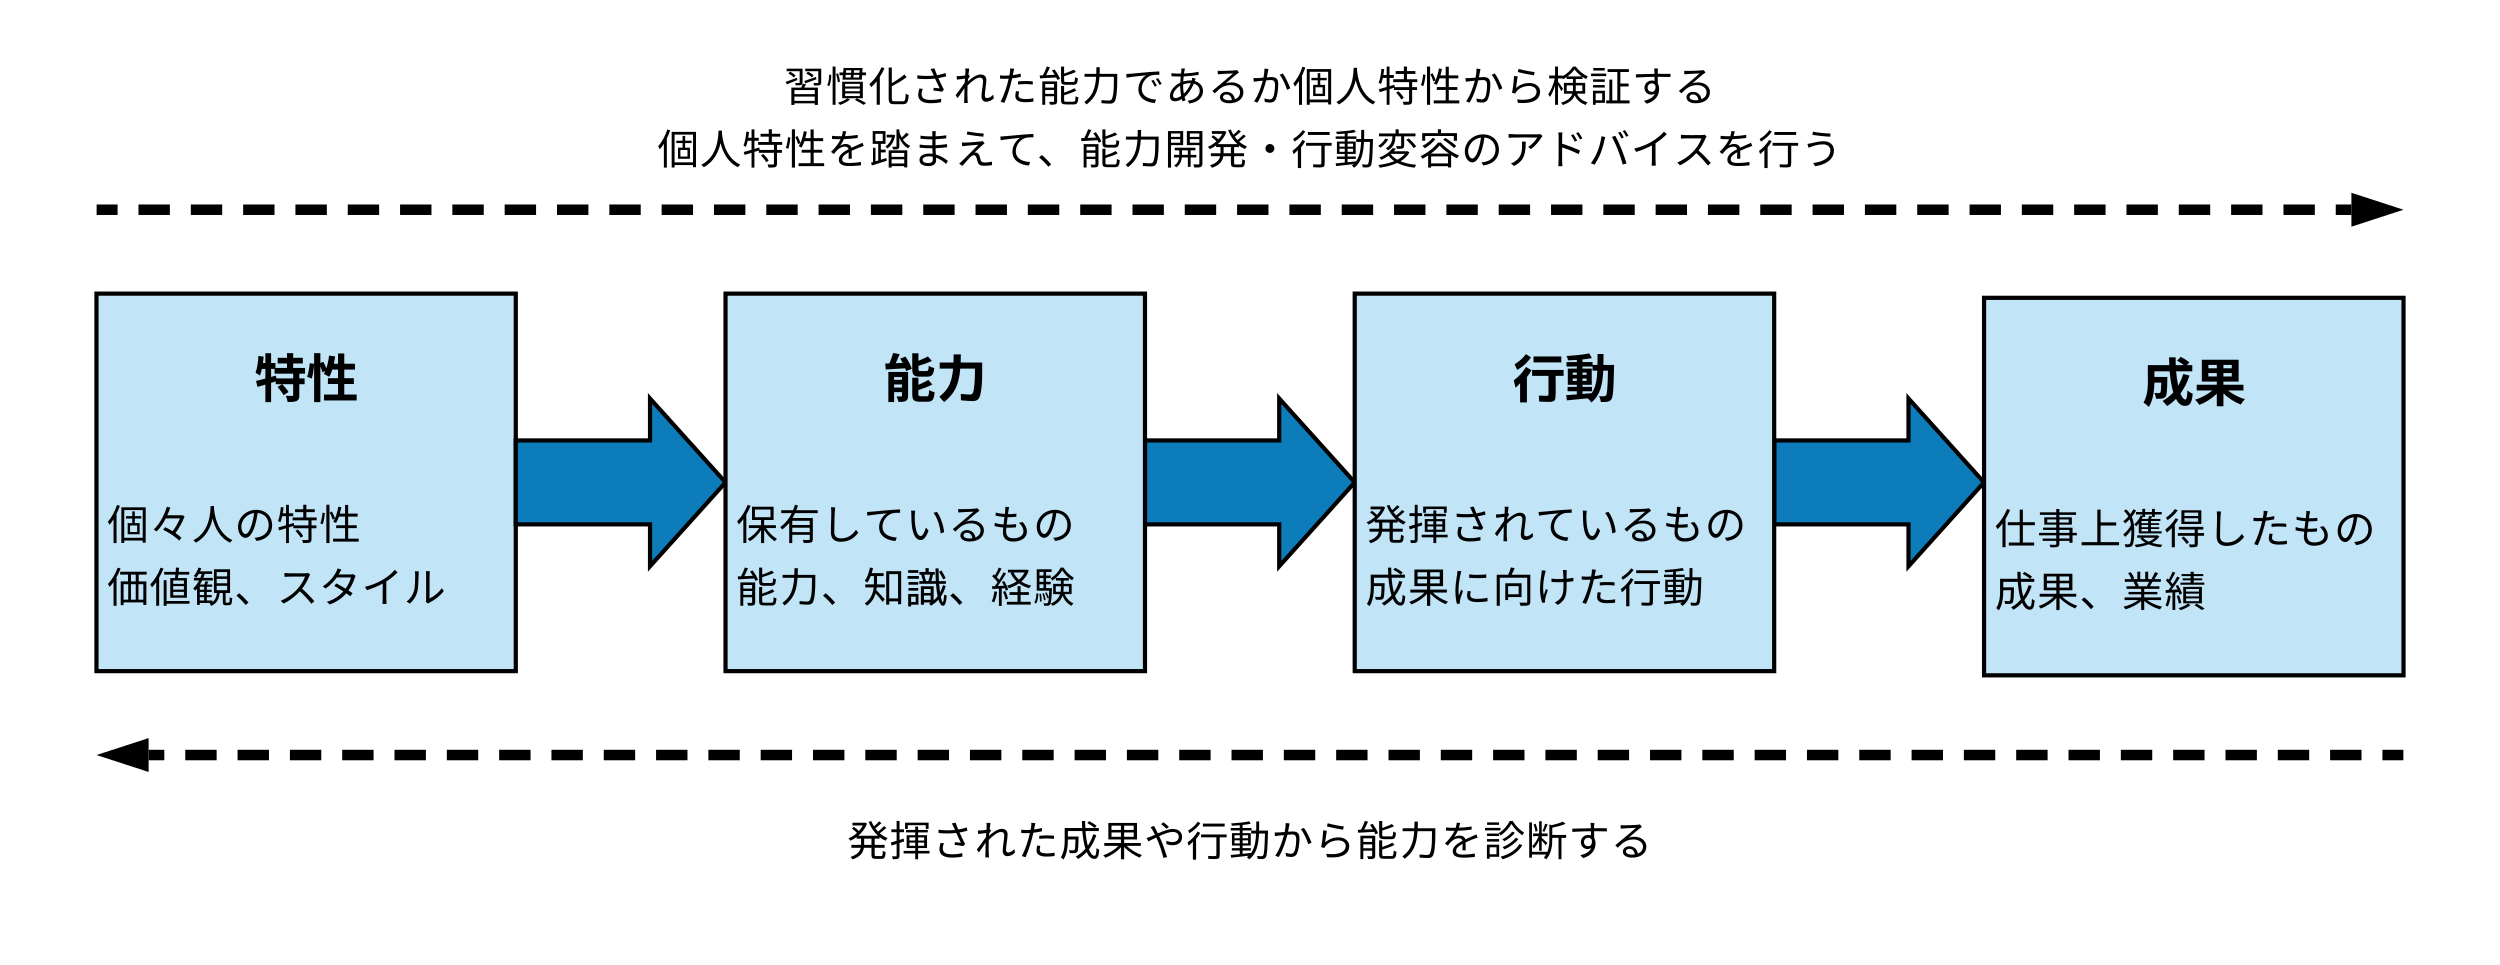<svg xmlns="http://www.w3.org/2000/svg" xmlns:xlink="http://www.w3.org/1999/xlink" xmlns:lucid="lucid" width="1192" height="460"><g transform="translate(-154.071 -20)" lucid:page-tab-id="0_0"><path d="M0 0h1870.4v1323.2H0z" fill="#fff"/><path d="M200.07 160H400v180H200.07z" stroke="#000" stroke-width="2" fill="#c1e4f7"/><use xlink:href="#a" transform="matrix(1,0,0,1,205.071,165) translate(70.333 44.551)"/><use xlink:href="#b" transform="matrix(1,0,0,1,205.071,165) translate(95 44.551)"/><use xlink:href="#c" transform="matrix(1,0,0,1,205.071,165) translate(95 81.057)"/><use xlink:href="#d" transform="matrix(1,0,0,1,205.071,165) translate(0 112.409)"/><use xlink:href="#e" transform="matrix(1,0,0,1,205.071,165) translate(40.444 112.409)"/><use xlink:href="#f" transform="matrix(1,0,0,1,205.071,165) translate(60.667 112.409)"/><use xlink:href="#g" transform="matrix(1,0,0,1,205.071,165) translate(80.889 112.409)"/><use xlink:href="#h" transform="matrix(1,0,0,1,205.071,165) translate(101.111 112.409)"/><use xlink:href="#i" transform="matrix(1,0,0,1,205.071,165) translate(0 142.337)"/><use xlink:href="#j" transform="matrix(1,0,0,1,205.071,165) translate(20.222 142.337)"/><use xlink:href="#k" transform="matrix(1,0,0,1,205.071,165) translate(40.444 142.337)"/><use xlink:href="#l" transform="matrix(1,0,0,1,205.071,165) translate(80.889 142.337)"/><use xlink:href="#m" transform="matrix(1,0,0,1,205.071,165) translate(101.111 142.337)"/><use xlink:href="#n" transform="matrix(1,0,0,1,205.071,165) translate(121.333 142.337)"/><use xlink:href="#o" transform="matrix(1,0,0,1,205.071,165) translate(141.556 142.337)"/><path d="M400 230h64v-20l36 40-36 40v-20h-64zM700 230h64v-20l36 40-36 40v-20h-64zM1000.04 230h64v-20l36 40-36 40v-20h-64z" stroke="#000" stroke-width="2" fill="#0c7cba"/><path d="M500 160h200v180H500z" stroke="#000" stroke-width="2" fill="#c1e4f7"/><use xlink:href="#p" transform="matrix(1,0,0,1,505,165) translate(70.333 44.551)"/><use xlink:href="#q" transform="matrix(1,0,0,1,505,165) translate(95 44.551)"/><use xlink:href="#c" transform="matrix(1,0,0,1,505,165) translate(95 81.057)"/><use xlink:href="#r" transform="matrix(1,0,0,1,505,165) translate(0 112.409)"/><use xlink:href="#s" transform="matrix(1,0,0,1,505,165) translate(20.222 112.409)"/><use xlink:href="#t" transform="matrix(1,0,0,1,505,165) translate(40.444 112.409)"/><use xlink:href="#u" transform="matrix(1,0,0,1,505,165) translate(60.667 112.409)"/><use xlink:href="#v" transform="matrix(1,0,0,1,505,165) translate(80.889 112.409)"/><use xlink:href="#w" transform="matrix(1,0,0,1,505,165) translate(101.111 112.409)"/><use xlink:href="#x" transform="matrix(1,0,0,1,505,165) translate(121.333 112.409)"/><use xlink:href="#y" transform="matrix(1,0,0,1,505,165) translate(141.556 112.409)"/><use xlink:href="#z" transform="matrix(1,0,0,1,505,165) translate(0 142.337)"/><use xlink:href="#A" transform="matrix(1,0,0,1,505,165) translate(20.222 142.337)"/><use xlink:href="#B" transform="matrix(1,0,0,1,505,165) translate(60.667 142.337)"/><use xlink:href="#C" transform="matrix(1,0,0,1,505,165) translate(80.889 142.337)"/><use xlink:href="#D" transform="matrix(1,0,0,1,505,165) translate(121.333 142.337)"/><use xlink:href="#E" transform="matrix(1,0,0,1,505,165) translate(141.556 142.337)"/><path d="M800 160h200v180H800z" stroke="#000" stroke-width="2" fill="#c1e4f7"/><g><use xlink:href="#F" transform="matrix(1,0,0,1,805,165) translate(70.333 44.551)"/><use xlink:href="#G" transform="matrix(1,0,0,1,805,165) translate(95 44.551)"/><use xlink:href="#c" transform="matrix(1,0,0,1,805,165) translate(95 81.057)"/><use xlink:href="#H" transform="matrix(1,0,0,1,805,165) translate(0 112.409)"/><use xlink:href="#I" transform="matrix(1,0,0,1,805,165) translate(20.222 112.409)"/><use xlink:href="#J" transform="matrix(1,0,0,1,805,165) translate(40.444 112.409)"/><use xlink:href="#K" transform="matrix(1,0,0,1,805,165) translate(60.667 112.409)"/><use xlink:href="#u" transform="matrix(1,0,0,1,805,165) translate(80.889 112.409)"/><use xlink:href="#v" transform="matrix(1,0,0,1,805,165) translate(101.111 112.409)"/><use xlink:href="#w" transform="matrix(1,0,0,1,805,165) translate(121.333 112.409)"/><use xlink:href="#x" transform="matrix(1,0,0,1,805,165) translate(141.556 112.409)"/><use xlink:href="#y" transform="matrix(1,0,0,1,805,165) translate(161.778 112.409)"/><use xlink:href="#L" transform="matrix(1,0,0,1,805,165) translate(0 142.337)"/><use xlink:href="#M" transform="matrix(1,0,0,1,805,165) translate(20.222 142.337)"/><use xlink:href="#N" transform="matrix(1,0,0,1,805,165) translate(40.444 142.337)"/><use xlink:href="#O" transform="matrix(1,0,0,1,805,165) translate(60.667 142.337)"/><use xlink:href="#P" transform="matrix(1,0,0,1,805,165) translate(80.889 142.337)"/><use xlink:href="#Q" transform="matrix(1,0,0,1,805,165) translate(101.111 142.337)"/><use xlink:href="#R" transform="matrix(1,0,0,1,805,165) translate(121.333 142.337)"/><use xlink:href="#S" transform="matrix(1,0,0,1,805,165) translate(141.556 142.337)"/></g><path d="M1100.07 162h200v180h-200z" stroke="#000" stroke-width="2" fill="#c1e4f7"/><g><use xlink:href="#T" transform="matrix(1,0,0,1,1105.071,166.987) translate(70.333 44.551)"/><use xlink:href="#U" transform="matrix(1,0,0,1,1105.071,166.987) translate(95 44.551)"/><use xlink:href="#c" transform="matrix(1,0,0,1,1105.071,166.987) translate(95 81.057)"/><use xlink:href="#V" transform="matrix(1,0,0,1,1105.071,166.987) translate(0 112.409)"/><use xlink:href="#W" transform="matrix(1,0,0,1,1105.071,166.987) translate(20.222 112.409)"/><use xlink:href="#X" transform="matrix(1,0,0,1,1105.071,166.987) translate(40.444 112.409)"/><use xlink:href="#Y" transform="matrix(1,0,0,1,1105.071,166.987) translate(60.667 112.409)"/><use xlink:href="#Z" transform="matrix(1,0,0,1,1105.071,166.987) translate(80.889 112.409)"/><use xlink:href="#t" transform="matrix(1,0,0,1,1105.071,166.987) translate(101.111 112.409)"/><use xlink:href="#Q" transform="matrix(1,0,0,1,1105.071,166.987) translate(121.333 112.409)"/><use xlink:href="#x" transform="matrix(1,0,0,1,1105.071,166.987) translate(141.556 112.409)"/><use xlink:href="#y" transform="matrix(1,0,0,1,1105.071,166.987) translate(161.778 112.409)"/><use xlink:href="#L" transform="matrix(1,0,0,1,1105.071,166.987) translate(0 142.337)"/><use xlink:href="#aa" transform="matrix(1,0,0,1,1105.071,166.987) translate(20.222 142.337)"/><use xlink:href="#ab" transform="matrix(1,0,0,1,1105.071,166.987) translate(60.667 142.337)"/><use xlink:href="#ac" transform="matrix(1,0,0,1,1105.071,166.987) translate(80.889 142.337)"/></g><path d="M200.07 40h1100v80h-1100z" fill-opacity="0"/><g><use xlink:href="#ad" transform="matrix(1,0,0,1,205.071,45) translate(322.556 23.458)"/><use xlink:href="#ae" transform="matrix(1,0,0,1,205.071,45) translate(342.778 23.458)"/><use xlink:href="#af" transform="matrix(1,0,0,1,205.071,45) translate(363 23.458)"/><use xlink:href="#ag" transform="matrix(1,0,0,1,205.071,45) translate(383.222 23.458)"/><use xlink:href="#ah" transform="matrix(1,0,0,1,205.071,45) translate(403.444 23.458)"/><use xlink:href="#ai" transform="matrix(1,0,0,1,205.071,45) translate(423.667 23.458)"/><use xlink:href="#aj" transform="matrix(1,0,0,1,205.071,45) translate(443.889 23.458)"/><use xlink:href="#ak" transform="matrix(1,0,0,1,205.071,45) translate(464.111 23.458)"/><use xlink:href="#al" transform="matrix(1,0,0,1,205.071,45) translate(484.333 23.458)"/><use xlink:href="#am" transform="matrix(1,0,0,1,205.071,45) translate(504.556 23.458)"/><use xlink:href="#an" transform="matrix(1,0,0,1,205.071,45) translate(524.778 23.458)"/><use xlink:href="#ao" transform="matrix(1,0,0,1,205.071,45) translate(545 23.458)"/><use xlink:href="#ap" transform="matrix(1,0,0,1,205.071,45) translate(565.222 23.458)"/><use xlink:href="#aq" transform="matrix(1,0,0,1,205.071,45) translate(585.444 23.458)"/><use xlink:href="#ar" transform="matrix(1,0,0,1,205.071,45) translate(605.667 23.458)"/><use xlink:href="#as" transform="matrix(1,0,0,1,205.071,45) translate(625.889 23.458)"/><use xlink:href="#ao" transform="matrix(1,0,0,1,205.071,45) translate(646.111 23.458)"/><use xlink:href="#at" transform="matrix(1,0,0,1,205.071,45) translate(666.333 23.458)"/><use xlink:href="#au" transform="matrix(1,0,0,1,205.071,45) translate(686.556 23.458)"/><use xlink:href="#av" transform="matrix(1,0,0,1,205.071,45) translate(706.778 23.458)"/><use xlink:href="#aw" transform="matrix(1,0,0,1,205.071,45) translate(727 23.458)"/><use xlink:href="#ax" transform="matrix(1,0,0,1,205.071,45) translate(747.222 23.458)"/><use xlink:href="#ay" transform="matrix(1,0,0,1,205.071,45) translate(262.394 53.387)"/><use xlink:href="#aq" transform="matrix(1,0,0,1,205.071,45) translate(282.617 53.387)"/><use xlink:href="#ar" transform="matrix(1,0,0,1,205.071,45) translate(302.839 53.387)"/><use xlink:href="#as" transform="matrix(1,0,0,1,205.071,45) translate(323.061 53.387)"/><use xlink:href="#az" transform="matrix(1,0,0,1,205.071,45) translate(343.283 53.387)"/><use xlink:href="#aA" transform="matrix(1,0,0,1,205.071,45) translate(363.506 53.387)"/><use xlink:href="#aB" transform="matrix(1,0,0,1,205.071,45) translate(383.728 53.387)"/><use xlink:href="#aC" transform="matrix(1,0,0,1,205.071,45) translate(403.95 53.387)"/><use xlink:href="#aD" transform="matrix(1,0,0,1,205.071,45) translate(424.172 53.387)"/><use xlink:href="#aj" transform="matrix(1,0,0,1,205.071,45) translate(463.606 53.387)"/><use xlink:href="#ak" transform="matrix(1,0,0,1,205.071,45) translate(483.828 53.387)"/><use xlink:href="#aE" transform="matrix(1,0,0,1,205.071,45) translate(504.05 53.387)"/><use xlink:href="#aF" transform="matrix(1,0,0,1,205.071,45) translate(524.272 53.387)"/><use xlink:href="#aG" transform="matrix(1,0,0,1,205.071,45) translate(544.494 53.387)"/><use xlink:href="#aH" transform="matrix(1,0,0,1,205.071,45) translate(564.717 53.387)"/><use xlink:href="#aI" transform="matrix(1,0,0,1,205.071,45) translate(584.939 53.387)"/><use xlink:href="#aJ" transform="matrix(1,0,0,1,205.071,45) translate(605.161 53.387)"/><use xlink:href="#aK" transform="matrix(1,0,0,1,205.071,45) translate(625.383 53.387)"/><use xlink:href="#aL" transform="matrix(1,0,0,1,205.071,45) translate(645.606 53.387)"/><use xlink:href="#aM" transform="matrix(1,0,0,1,205.071,45) translate(665.828 53.387)"/><use xlink:href="#aN" transform="matrix(1,0,0,1,205.071,45) translate(686.05 53.387)"/><use xlink:href="#aO" transform="matrix(1,0,0,1,205.071,45) translate(706.272 53.387)"/><use xlink:href="#aP" transform="matrix(1,0,0,1,205.071,45) translate(726.494 53.387)"/><use xlink:href="#aQ" transform="matrix(1,0,0,1,205.071,45) translate(746.717 53.387)"/><use xlink:href="#az" transform="matrix(1,0,0,1,205.071,45) translate(766.939 53.387)"/><use xlink:href="#aH" transform="matrix(1,0,0,1,205.071,45) translate(787.161 53.387)"/><use xlink:href="#aR" transform="matrix(1,0,0,1,205.071,45) translate(807.383 53.387)"/></g><path d="M200.07 380h1100v80h-1100z" fill-opacity="0"/><g><use xlink:href="#aS" transform="matrix(1,0,0,1,205.071,385) translate(352.889 43.145)"/><use xlink:href="#aT" transform="matrix(1,0,0,1,205.071,385) translate(373.111 43.145)"/><use xlink:href="#ag" transform="matrix(1,0,0,1,205.071,385) translate(393.333 43.145)"/><use xlink:href="#ah" transform="matrix(1,0,0,1,205.071,385) translate(413.556 43.145)"/><use xlink:href="#ai" transform="matrix(1,0,0,1,205.071,385) translate(433.778 43.145)"/><use xlink:href="#aU" transform="matrix(1,0,0,1,205.071,385) translate(454 43.145)"/><use xlink:href="#aV" transform="matrix(1,0,0,1,205.071,385) translate(474.222 43.145)"/><use xlink:href="#aW" transform="matrix(1,0,0,1,205.071,385) translate(494.444 43.145)"/><use xlink:href="#aH" transform="matrix(1,0,0,1,205.071,385) translate(514.667 43.145)"/><use xlink:href="#aI" transform="matrix(1,0,0,1,205.071,385) translate(534.889 43.145)"/><use xlink:href="#ao" transform="matrix(1,0,0,1,205.071,385) translate(555.111 43.145)"/><use xlink:href="#at" transform="matrix(1,0,0,1,205.071,385) translate(575.333 43.145)"/><use xlink:href="#aj" transform="matrix(1,0,0,1,205.071,385) translate(595.556 43.145)"/><use xlink:href="#ak" transform="matrix(1,0,0,1,205.071,385) translate(615.778 43.145)"/><use xlink:href="#az" transform="matrix(1,0,0,1,205.071,385) translate(636 43.145)"/><use xlink:href="#aX" transform="matrix(1,0,0,1,205.071,385) translate(656.222 43.145)"/><use xlink:href="#aY" transform="matrix(1,0,0,1,205.071,385) translate(676.444 43.145)"/><use xlink:href="#aw" transform="matrix(1,0,0,1,205.071,385) translate(696.667 43.145)"/><use xlink:href="#aZ" transform="matrix(1,0,0,1,205.071,385) translate(716.889 43.145)"/></g><path d="M224.93 380h7.48m10 0h14.95m9.98 0h14.97m9.98 0h14.96m9.98 0h14.96m9.98 0h14.97m9.98 0h14.97m9.98 0h14.97m9.97 0h14.96m9.98 0h14.96m9.98 0h14.97m9.97 0h14.97m9.97 0h14.96m9.98 0h14.98m9.97 0h14.97m9.98 0h14.96m9.98 0h14.97m9.98 0h14.97m9.98 0h14.96m9.97 0h14.97m9.98 0h14.96m9.98 0h14.97m9.97 0h14.97m9.98 0h14.96m10 0h14.96m9.97 0H856m9.98 0h14.96m9.98 0h14.97m9.96 0h14.97m9.98 0h14.97m9.98 0h14.97m9.97 0h14.96m9.98 0h14.96m9.98 0h14.97m9.98 0h14.96m9.97 0h14.96m9.98 0h14.98m9.98 0h14.96m9.98 0h14.97m9.97 0h14.97m10 0h14.95m9.98 0h14.97m9.97 0h14.97m9.98 0h7.48" stroke="#000" stroke-width="5" fill="none"/><path d="M208.16 380l14.27-4.64v9.28z" stroke="#000" stroke-width="5"/><path d="M1297.44 380h2.56M202.64 120h7.5m9.96 0h14.97m9.98 0H260m10 0h14.96m9.97 0h14.97m9.98 0h14.96m9.98 0h14.97m9.96 0h14.97m9.98 0h14.97m9.98 0h14.97m9.98 0h14.96m9.98 0h14.97m9.98 0h14.97m9.98 0h14.96m9.97 0h14.97m9.97 0h14.98m9.98 0h14.96m9.98 0h14.97m9.97 0h14.97m10 0h14.95m9.98 0H709m9.97 0h14.97m9.98 0h14.96m9.98 0h14.97m9.98 0h14.97m9.98 0h14.96m10 0h14.96m9.98 0h14.96m9.98 0h14.97m9.97 0h14.97m9.97 0h14.96m9.98 0h14.98m9.97 0h14.97m9.98 0h14.96m9.98 0h14.97m9.98 0h14.97m9.98 0h14.96m9.97 0h14.97m9.97 0H1158m9.98 0h14.96m9.98 0h14.97m9.98 0h14.96m10 0h14.95m9.98 0h7.5M202.7 120h-2.56" stroke="#000" stroke-width="5" fill="none"/><path d="M1291.98 120l-14.26 4.64v-9.28z" stroke="#000" stroke-width="5"/><defs><path d="M738-365v-90H383v-91h-66v153l92-26 8 54h321zm227-90H855v90h101v110H855v209c7 133-90 130-222 131-4-34-20-85-36-118 50 2 104 2 120 2 17-1 21-4 21-17v-207H529c44 44 96 105 120 149l-95 61c-20-43-71-109-114-157l86-53H405v-53c-29 9-59 19-88 28V87H208v-334c-54 16-105 31-150 44L30-317c49-11 111-27 178-45v-184h-67c-10 48-23 91-37 127-18-15-61-42-84-54 32-80 48-204 57-322l99 16c-4 40-9 80-15 120h47v-187h109v187h83v94h220v-85H443v-108h177v-89h118v89h184v108H738v85h227v110" id="ba"/><use transform="matrix(0.025,0,0,0.025,0,0)" xlink:href="#ba" id="a"/><path d="M726-58h236V55H340V-58h267v-200H414v-111h193v-164H497c-15 52-35 100-56 138-24-15-78-42-106-54 10-18 20-37 30-58l-57 26c-6-30-21-74-38-115V87H151v-715c-6 84-22 194-45 265l-88-32c24-66 42-178 49-260l84 12v-204h119v189l58-24c20 39 41 87 55 126 25-73 43-159 53-244l116 16c-7 47-15 94-25 139h80v-196h119v196h204v112H726v164h183v111H726v200" id="bb"/><use transform="matrix(0.025,0,0,0.025,0,0)" xlink:href="#bb" id="b"/><path d="M240-832l68 19c-22 66-49 132-80 194V77h-71v-568c-31 49-63 94-97 132-6-16-26-57-39-75 89-97 169-247 219-398zm480 644v-155H551v155h169zm98-321H664v110h115v266H494v-266h109v-110H453v-57h150v-113h61v113h154v57zM412-50h440v-661H412v661zm-69-726h580V67h-71V16H412v59h-69v-851" id="bc"/><path d="M783-590l56 30c-47 131-133 285-217 397 56 39 107 78 141 114l-53 68c-76-83-241-193-382-261l48-60c57 26 120 60 179 96 67-88 133-207 175-306H391c-59 117-132 227-218 311-17-14-49-34-70-44 149-138 258-359 314-544l83 19c-20 60-45 122-73 183h341" id="bd"/><g id="d"><use transform="matrix(0.02,0,0,0.02,0,0)" xlink:href="#bc"/><use transform="matrix(0.02,0,0,0.02,20.222,0)" xlink:href="#bd"/></g><path d="M449-806h82c-1 13-1 29-2 46 9 132 63 594 439 766-21 16-44 41-55 61C655-55 545-311 497-511 453-311 350-70 97 67 84 49 60 26 37 10c405-207 405-684 412-816" id="be"/><use transform="matrix(0.02,0,0,0.02,0,0)" xlink:href="#be" id="e"/><path d="M271-140c44 0 99-66 150-233 25-82 44-176 55-267-190 24-306 187-306 320 0 125 58 180 101 180zm215 91c184-13 336-101 336-305 0-150-95-273-263-287-13 92-32 192-59 285C439-153 360-48 268-48 180-48 91-150 91-313c0-215 192-403 434-403 232 0 380 164 380 364C905-144 768-5 532 26" id="bf"/><use transform="matrix(0.02,0,0,0.02,0,0)" xlink:href="#bf" id="f"/><path d="M450-214l56-34c49 47 104 113 127 159l-60 38c-21-46-75-114-123-163zm505-251H832v120h117v68H832v262c-3 108-77 85-202 91-3-21-12-53-24-74 61 2 115 2 132 1s21-4 21-19v-261H398v-54l-105 33V76h-68v-353L59-226l-20-70c51-14 116-32 186-53v-216h-92c-12 55-26 106-44 147-12-9-41-26-56-33 37-84 56-211 68-332l65 11c-5 46-12 92-19 137h78v-201h68v201h103v70H293v196l116-35 9 59h341v-120H381v-69h254v-127H440v-68h195v-108h74v108h200v68H709v127h246v69" id="bg"/><use transform="matrix(0.02,0,0,0.02,0,0)" xlink:href="#bg" id="g"/><path d="M89-372l-58-20c27-66 45-175 52-256l56 8c-5 82-24 195-50 268zm86 448v-913h74V76h-74zm81-729l52-24c30 54 61 125 73 167l-56 27c-11-43-41-115-69-170zM695-29h250v71H335v-71h286v-250H409v-69h212v-207H475c-20 60-43 112-70 155-15-10-48-26-66-34 58-87 98-221 121-357l72 12c-10 52-22 104-36 153h125v-207h74v207h226v71H695v207h204v69H695v250" id="bh"/><use transform="matrix(0.02,0,0,0.02,0,0)" xlink:href="#bh" id="h"/><path d="M256-834l68 21c-27 70-59 141-96 207V75h-71v-566c-30 43-61 82-93 116-7-16-29-53-41-70 93-94 180-240 233-389zm430 328v-163H572v163h114zM867-71v-368H751v368h116zM396-439v368h111v-368H396zm290 0H572v368h114v-368zm261-230H757v163h182V54h-72V-5H396v65h-68v-566h174v-163H315v-67h632v67" id="bi"/><use transform="matrix(0.02,0,0,0.02,0,0)" xlink:href="#bi" id="i"/><path d="M823-447v-81H568v81h255zm0 136v-82H568v82h255zm0 137v-83H568v83h255zM498-585h112c4-25 7-54 10-84H353v-65h273c3-36 6-71 8-102l74 4c-2 31-6 64-9 98h251v65H691c-3 30-7 59-11 84h215v468H498v-468zM267-833l69 21c-28 74-63 147-103 216V74h-70v-561c-32 46-66 87-101 123-8-17-28-56-42-72 98-96 191-245 247-397zM956-39v65H410v49h-69v-610h69v496h546" id="bj"/><use transform="matrix(0.02,0,0,0.02,0,0)" xlink:href="#bj" id="j"/><path d="M594-401v105h249v-105H594zm0-165v104h249v-104H594zm0-162v102h249v-102H594zM191-130v79h103v-79H191zm103-177v-72H191v72h103zm0 126v-74H191v74h103zM807-26c-7 44 44 20 73 26 19 0 23-15 25-130 14 11 42 21 60 26C954 71 941 63 817 63c-62 0-77-20-77-89v-204h-75C647-89 602 16 463 78c-8-16-28-42-41-54 13-5 26-11 37-17H191v46h-66v-385c-15 17-30 33-45 48-9-14-33-43-46-57 54-49 102-114 141-188H51v-61h153c13-31 25-62 35-95h-72c-19 34-40 64-62 89-12-11-40-30-57-40 49-50 88-125 111-200l67 16c-8 25-17 50-28 74h287v61H309c-10 32-21 64-34 95h227v61H249c-16 34-34 66-53 97h101c13-26 25-58 31-80l68 14c-12 23-24 46-35 66h127v53H358v72h117v52H358v74h117v51H358v79h137v35c68-51 93-125 105-214h-72v-565h384v565H807v204" id="bk"/><path d="M341-2l-68 58C209-24 123-109 52-167l65-57C189-166 279-75 341-2" id="bl"/><g id="k"><use transform="matrix(0.02,0,0,0.02,0,0)" xlink:href="#bk"/><use transform="matrix(0.02,0,0,0.02,20.222,0)" xlink:href="#bl"/></g><path d="M749-708l51 39c-6 8-19 30-25 44-34 86-97 203-168 293 105 90 227 220 292 298l-70 61c-67-88-173-206-275-297C447-155 312-45 164 22l-64-67c262-111 480-315 578-575-161 2-340-5-491 5v-91c148 14 328 4 487 7 33 0 59-4 75-9" id="bm"/><use transform="matrix(0.02,0,0,0.02,0,0)" xlink:href="#bm" id="l"/><path d="M807-681l65 40c-8 14-17 38-23 54-25 88-76 199-146 297 38 24 72 47 97 65l-55 72c-24-19-57-43-95-69C560-119 434-21 258 44l-72-62c174-53 304-149 395-249-79-51-163-101-219-132l51-59c58 30 142 78 220 125 61-85 110-188 129-267H422c-64 89-153 187-265 263l-67-52c172-106 276-256 321-347 10-18 25-54 32-80l90 29c-27 44-41 77-65 116h273c27 0 49-3 66-10" id="bn"/><use transform="matrix(0.02,0,0,0.02,0,0)" xlink:href="#bn" id="m"/><path d="M85-376c303-75 547-218 710-405l66 60c-69 70-165 152-268 217 3 176-6 370 6 535h-98c12-146 3-328 6-485-107 59-245 117-376 156" id="bo"/><use transform="matrix(0.02,0,0,0.02,0,0)" xlink:href="#bo" id="n"/><path d="M141 24L66-26c84-60 144-149 174-246 29-92 30-291 30-402 0-30-3-52-7-73h92c-10 135-2 368-36 497-30 107-94 205-178 274zm436-1l-53-44c4-16 7-36 7-56v-599c0-38-5-66-6-74h92c-9 207-2 437-4 651 92-42 215-133 291-246l48 68C866-160 727-58 611 0c-15 8-24 15-34 23" id="bp"/><use transform="matrix(0.02,0,0,0.02,0,0)" xlink:href="#bp" id="o"/><path d="M831-398H693c-117 0-145-35-145-145v-301h118v143c67-26 133-57 180-83l76 86c-75 36-169 68-256 94v59c0 36 6 40 44 40h109c32 0 39-15 43-102 24 18 73 37 105 44-13 128-44 165-136 165zM202-191h150v-59H202v59zm150-199H202v52h150v-52zm117-98v454c5 111-74 119-183 118-6-31-23-77-38-105 35 2 75 1 88 0 12 0 16-3 16-15v-67H202V86H92v-574h377zM319-743l100-38c49 72 102 167 121 232l-109 44c-4-16-10-34-18-53-132 9-268 17-370 23L33-648c24 0 50-1 78-2 28-63 56-140 73-201l124 25c-23 58-50 118-75 171l133-6c-15-28-31-56-47-82zM711-24h114c34 0 41-19 46-120 25 18 73 36 104 44C962 41 932 80 836 80H694C577 80 548 46 548-64v-314h117v135c71-29 140-62 188-94l79 87c-77 42-176 78-267 106 8 50-27 120 46 120" id="bq"/><use transform="matrix(0.025,0,0,0.025,0,0)" xlink:href="#bq" id="p"/><path d="M351-823h137c0 55-1 107-3 155h410c-1 244 7 440-38 623-18 74-59 117-155 112-35 0-105-5-212-14l-3-123c83 9 143 13 181 13 21 0 38-11 49-31s20-67 28-140 12-181 13-324H477C448-225 366-74 169 86L78-16c170-137 235-256 263-536H85v-116h263c2-48 3-100 3-155" id="br"/><use transform="matrix(0.025,0,0,0.025,0,0)" xlink:href="#br" id="q"/><path d="M278-834l70 21c-29 72-63 143-102 208V74h-71v-570c-34 48-71 91-107 128-8-16-29-55-42-72 99-95 195-243 252-394zm173 111v183h371v-183H451zm500 441H714C780-177 881-76 977-24c-16 13-40 40-53 59-90-58-186-162-253-271V77h-74v-310C527-123 427-23 330 33c-13-18-35-45-52-59 103-51 209-150 276-256H307v-68h290v-124H381v-316h515v316H671v124h280v68" id="bs"/><use transform="matrix(0.02,0,0,0.02,0,0)" xlink:href="#bs" id="r"/><path d="M747-354v-101H330v101h417zM330-185h417v-104H330v104zm607-453H399c-19 39-39 79-61 116h482v505c0 45-10 67-42 79-33 12-89 13-174 13-3-22-14-52-24-73 66 3 126 2 144 2 17-1 23-6 23-21v-104H330V76h-73v-482c-48 60-104 114-167 158-9-15-32-43-47-57 120-81 211-201 275-333H67v-70h282c17-43 32-86 44-129l74 18c-12 37-24 75-39 111h509v70" id="bt"/><use transform="matrix(0.02,0,0,0.02,0,0)" xlink:href="#bt" id="s"/><path d="M342-776c-19 157-18 390-22 593 0 109 70 147 162 147 182 0 285-102 356-205l55 69C826-78 698 46 480 46c-142 0-240-60-240-221-4-205 23-449 1-602" id="bu"/><use transform="matrix(0.02,0,0,0.02,0,0)" xlink:href="#bu" id="t"/><path d="M89-664c160-7 562-56 789-62v80c-56 0-143 1-194 16-141 45-226 195-226 312 0 194 180 255 341 261l-29 83C587 19 378-79 378-300c0-155 93-280 184-334-87 10-357 36-464 58" id="bv"/><use transform="matrix(0.02,0,0,0.02,0,0)" xlink:href="#bv" id="u"/><path d="M226-696c-26 179-4 611 133 605 51 0 97-102 123-202l63 72C486-53 425 4 357 4c-93 0-183-93-210-350-16-135-4-244-17-352zm516 27c89 115 160 318 174 485l-81 32c-17-178-77-374-171-490" id="bw"/><use transform="matrix(0.02,0,0,0.02,0,0)" xlink:href="#bw" id="v"/><path d="M368-110c-5 72 127 88 210 71-9-78-56-132-131-132-45 0-79 27-79 61zM241-735c111 6 360 0 462-17l46 58c-91 57-203 166-313 256 45-15 90-21 134-21 165 0 284 100 284 234C854-65 721 39 512 39c-135 0-218-60-218-142 0-68 61-130 153-130 124 0 191 83 204 175 78-30 123-87 123-168 0-97-98-168-223-168-163 0-253 69-379 197l-58-59c184-153 327-270 494-416-91 5-285 10-365 20" id="bx"/><use transform="matrix(0.02,0,0,0.02,0,0)" xlink:href="#bx" id="w"/><path d="M342-616c7-69 15-106 12-172l90 5c-15 64-15 95-26 170 75 0 142-4 200-12l-2 75c-64 6-127 10-208 10-8 58-15 120-22 177 76 0 149-2 225-12l-2 76c-78 8-149 9-230 9-23 148 6 251 161 252 150 0 246-64 246-167 0-67-36-141-109-202l89-18c68 75 102 144 102 229C868-49 735 41 540 41c-135 0-244-59-244-221 0-27 3-67 8-114-74-6-146-17-206-36l4-76c65 23 139 35 209 40 7-58 15-120 22-178-71-6-149-18-211-34l4-74c62 20 142 32 216 36" id="by"/><use transform="matrix(0.02,0,0,0.02,0,0)" xlink:href="#by" id="x"/><use transform="matrix(0.02,0,0,0.02,0,0)" xlink:href="#bf" id="y"/><path d="M842-401H671c-95 0-120-22-120-104v-330h73v167c85-28 174-64 231-94l50 54c-79 37-185 73-281 101v101c0 32 8 38 53 38h159c38 0 45-16 49-115 17 12 46 24 68 29-9 121-32 153-111 153zM173-185h211v-92H173v92zm211-236H173v86h211v-86zm73-62V-9c0 92-66 79-168 82-4-19-14-49-24-67 47 2 89 1 103 0 13 0 16-3 16-16v-118H173V75h-69v-558h353zM334-743l61-24c52 69 109 161 130 222l-63 28c-6-17-15-37-26-59-140 8-284 15-386 21l-7-70c23-1 48-2 76-3 34-63 71-148 92-209l75 18c-27 61-59 131-90 188l205-9c-21-36-44-72-67-103zM680 2h164c42 0 49-20 54-132 17 12 46 24 67 28C955 32 933 67 850 67H673c-96 0-122-22-122-104v-336h73v158c91-29 186-68 243-105l49 56c-77 44-191 82-292 111v116c0 33 9 39 56 39" id="bz"/><use transform="matrix(0.02,0,0,0.02,0,0)" xlink:href="#bz" id="z"/><path d="M383-821h80c0 56-1 109-3 159h420c-1 230 4 421-37 596C826 6 791 50 703 48c-57 0-123-4-199-11v-74c75 8 135 12 181 12 61-5 69-30 85-93 34-132 27-278 30-474H456C430-249 354-96 149 67L96 8c119-94 184-168 234-326 23-74 39-165 46-274H100v-70h279c3-65 4-118 4-159" id="bA"/><g id="A"><use transform="matrix(0.02,0,0,0.02,0,0)" xlink:href="#bA"/><use transform="matrix(0.02,0,0,0.02,20.222,0)" xlink:href="#bl"/></g><path d="M328-634c-1 67 1 134-1 199h188v71H323c-2 22-6 45-10 67 47 47 168 182 199 217l-50 63c-34-49-112-143-166-204C264-115 203-7 89 74 79 58 53 30 37 19 189-89 236-233 249-364H48v-71h206v-199h-76c-24 60-50 114-81 157-13-13-44-33-61-43 59-77 100-196 124-317l72 14c-8 42-19 82-31 120h285v69H328zm291 533h211v-579H619v579zm-72-649h357V38h-74v-69H619v79h-72v-798" id="bB"/><use transform="matrix(0.02,0,0,0.02,0,0)" xlink:href="#bB" id="B"/><path d="M130 48v44H60v-299h245V48H130zm0-63h110v-128H130v128zm410-497c18-49 32-101 43-155H444c15 51 29 102 41 155h55zM437-170v103h158v-103H437zm0-59h158v-96H437v96zM60-710v-65h243v65H60zM45-568v-67h270v67H45zm22 141v-63h233v63H67zm0 142v-64h233v64H67zm645-532h73c0 109 3 210 8 305h167v63H798c5 70 13 139 22 208 25-47 50-106 73-179l62 28c-33 103-72 186-117 251 41 193 64 168 82-50l60 23C969-6 940 75 893 75c-44 0-81-48-111-145-46 51-106 99-180 144l-42-52c9-5 23-14 40-26H437v54h-74v-440h304v337c37-32 69-64 94-97-17-79-29-178-38-299H325v-63h90c-11-43-25-94-43-155h-44v-65h145v-91h77v91h143v65h-42c-11 57-24 108-39 155h107c-5-83-7-185-7-305zm184 264c-37-73-71-134-101-181l57-34c38 60 72 121 102 184" id="bC"/><g id="C"><use transform="matrix(0.02,0,0,0.02,0,0)" xlink:href="#bC"/><use transform="matrix(0.02,0,0,0.02,20.222,0)" xlink:href="#bl"/></g><path d="M814-719H549c30 65 74 123 129 171 56-48 103-105 136-171zm37-66c25-7 42 13 64 19-39 109-101 195-179 263 67 45 146 78 234 97-15 16-35 43-46 62-92-25-175-63-245-115-72 51-155 89-241 117-10-19-28-46-43-61 81-23 159-57 227-103-59-56-107-123-142-200l40-13H417v-66h434zM94-270l64 12C144-164 120-68 87-4c-12-9-42-23-58-28 33-61 54-150 65-238zm252-73l-79 5V78h-66v-412c-57 3-111 6-157 9l-6-66 66-3c21-27 44-59 66-92-31-45-83-101-129-142l38-48c10 8 19 17 29 26 34-56 69-131 90-186l65 26c-34 66-76 145-113 201 22 22 42 45 58 65 39-62 75-126 101-179l63 28c-57 95-133 212-199 298l148-6c-14-31-30-63-47-90l52-21c41 64 81 150 94 204l-56 25c-4-17-10-37-18-58zm-46 84l54-18c27 57 54 133 64 182l-57 19c-10-50-35-125-61-183zm418 75v164h241v67H391v-67h254v-164H455v-66h190v-144h73v144h197v66H718" id="bD"/><use transform="matrix(0.02,0,0,0.02,0,0)" xlink:href="#bD" id="D"/><path d="M661-836h67c60 98 157 193 247 241-13 17-29 43-39 63-89-56-184-150-238-237-48 85-138 184-236 246-8-17-24-44-37-58 98-58 193-162 236-255zM76 21L34-3c35-49 47-137 50-221l47 9c-5 88-16 183-55 236zm78-228l39-5c11 59 17 133 16 182l-41 6c2-50-4-124-14-183zm2-230v92h97v-92h-97zm97-295h-97v86h97v-86zm0 235v-89h-97v89h97zm61 152h141c-8 225-22 380-46 393-31 36-74 27-142 26-2-18-7-44-17-59 54-1 79 11 105-8 10-13 18-47 24-123l-34 14c-9-36-31-90-54-130l35-13c21 37 45 87 54 121 4-41 7-94 10-161H92v-510h354v63H314v86h111v60H314v89h111v60H314v92zM304-65l-39 10c-4-43-21-110-39-161l37-8c19 50 37 117 41 159zm242-194h115c7-44 6-85 6-131H546v131zm312-131H733c0 46 0 88-5 131h130v-131zm65 188H759C798-102 870-23 967 16c-15 13-37 41-47 59-98-46-170-132-212-241-31 91-97 176-235 242-10-15-31-40-47-52 135-62 195-142 222-226H483v-246h184v-79H548v-61h309v61H733v79h190v246" id="bE"/><use transform="matrix(0.02,0,0,0.02,0,0)" xlink:href="#bE" id="E"/><path d="M20-328c105-80 162-141 234-255l103 61c-23 45-52 89-86 132V93H141v-368c-33 40-62 69-87 88zm16-308c96-58 150-106 217-192l96 63C268-657 204-598 86-526zm361-34v-113h530v113H397zM637-33c46-2 45 0 45-47v-333H370v-114h600v114H818c-2 137 9 292-4 421-7 71-63 78-154 74-37 0-88-2-155-5l-6-115c82 3 128 5 138 5" id="bF"/><use transform="matrix(0.025,0,0,0.025,0,0)" xlink:href="#bF" id="F"/><path d="M344-120v51c57-4 116-9 174-14 78-108 102-251 109-430h-91v-78H344v39h177v309H344v39h181v84H344zM158-317h78v-45h-78v45zm264-45h-78v45h78v-45zm-78-71h78v-44h-78v44zm-186-44v44h78v-44h-78zm585-145h203s-1 39-1 53c-9 409-17 554-49 600-43 62-101 54-203 54-2-33-15-81-35-114 0 0 105 20 135-12 21-27 31-149 37-472h-90C727-245 681-39 513 94c-15-24-44-57-70-79C299 30 155 45 47 54L33-46c56-4 126-9 203-14v-60H60v-84h176v-39H64v-309h172v-39H39v-86h197v-40c-58 4-115 7-169 8-4-24-15-61-26-84 148-8 321-25 431-49l52 89c-53 11-115 20-180 27v49h192v55h94c1-66 1-135 1-209h114c0 73 0 143-2 209" id="bG"/><use transform="matrix(0.025,0,0,0.025,0,0)" xlink:href="#bG" id="G"/><path d="M581-265v-149H407v149h174zm192-149H658v149h237v69H658v161c0 31 6 37 40 37h114c31 0 36-20 40-127 16 13 47 26 67 31-7 127-28 162-101 162H687c-84 0-106-22-106-104v-160H401C385-89 326 13 130 81c-9-17-32-45-47-59 167-56 224-135 242-218H103v-69h230v-149H228v-38c-48 36-99 65-149 88-10-16-32-42-46-56 69-28 141-73 203-130-30-32-79-74-120-105l46-39c40 29 89 68 121 98 36-41 68-85 93-132H128v-66h285c24-7 41 15 62 21-43 117-119 215-208 290h470c-97-87-173-202-223-331l64-19c17 43 38 86 63 125 44-36 92-83 123-118l56 40c-44 43-99 91-146 126 20 27 41 53 65 77 49-38 107-91 142-129l56 39c-46 45-106 93-157 130 56 49 119 89 187 116-16 14-39 43-51 62-51-22-99-52-143-87v38" id="bH"/><use transform="matrix(0.02,0,0,0.02,0,0)" xlink:href="#bH" id="H"/><path d="M437-734v89h-66v-150h561v150h-67v-89H437zm-89 387l-109 36v301c-3 92-54 84-158 86-3-17-12-48-22-68 43 1 82 1 94 0 12 0 17-3 17-18v-279L51-250l-19-72c38-10 86-25 138-41v-205H45v-68h125v-200h69v200h107v68H239v184c33-10 66-21 99-32zm127 104h139v-76H475v76zm0-200v74h139v-74H475zm352 0H682v74h145v-74zm0 200v-76H682v76h145zm127 120v63H682V77h-68V-60H336v-63h278v-67H409v-306h205v-67H394v-59h220v-80h68v80h231v59H682v67h213v306H682v67h272" id="bI"/><use transform="matrix(0.02,0,0,0.02,0,0)" xlink:href="#bI" id="I"/><path d="M206-312l81 7C229-156 250-38 466-41c131 0 190-12 260-27l-1 83c-62 11-129 23-260 23-184 0-286-74-286-198 0-43 11-98 27-152zm625-369l15 79c-61 16-126 31-187 41 36 79 90 194 133 277l-46 48c-43-9-141-23-205-29l8-65c38 3 107 11 140 14-28-61-78-164-108-233-128 15-270 15-421 2l-3-80c144 19 279 18 393 6-23-50-50-114-75-156l89-17c24 66 42 110 64 163 68-12 135-28 203-50" id="bJ"/><use transform="matrix(0.02,0,0,0.02,0,0)" xlink:href="#bJ" id="J"/><path d="M344-382c-5 144-6 278 6 415h-87c7-121 2-215 7-351-48 73-113 168-161 234l-50-69c55-69 169-223 219-301 2-32 4-64 6-95-45 5-131 17-193 25l-8-83c75 2 123-6 206-17 5-90 9-96 1-167l95 3c-5 24-13 80-20 149l5-2 29 35c-12 18-29 45-44 69-2 18-3 37-5 56 77-71 204-166 303-166 93 0 140 52 140 133 0 99-37 270-37 370 0 34 16 60 51 60 50 0 103-32 149-82l13 86C917-27 855 3 787 3c-65 0-110-44-110-126 0-110 37-273 37-369 0-57-29-81-79-81-80 0-200 93-291 191" id="bK"/><use transform="matrix(0.02,0,0,0.02,0,0)" xlink:href="#bK" id="K"/><path d="M670-787l44-45c62 31 140 79 179 114l-46 51c-38-35-114-86-177-120zm142 270l75 19c-43 129-102 243-176 338C748-62 794-5 845-5c28 0 40-52 47-185 17 17 44 34 64 40C942 20 915 69 839 69 762 69 702 8 656-95 596-30 527 26 450 71c-11-15-37-45-54-59 89-48 166-110 230-185-36-113-60-260-73-421H208v130h255c-2 202-10 357-32 366-37 43-91 28-179 29-1-23-9-51-21-70 46 4 89 5 106 5 14 0 24-2 30-11 14-15 19-78 23-250H208c0 145-14 346-105 479-13-15-45-41-62-50 125-209 83-424 91-701h417c-4-55-5-111-6-168h77c0 58 1 114 4 168h323v73H629c10 133 28 252 55 347 54-79 97-169 128-270" id="bL"/><use transform="matrix(0.02,0,0,0.02,0,0)" xlink:href="#bL" id="L"/><path d="M237-458h225v-103H237v103zm0-266v102h225v-102H237zm529 102v-102H539v102h227zm0 164v-103H539v103h227zm170 217H601c92 92 235 176 361 218-17 15-40 44-51 62-127-51-274-148-372-254V77h-77v-287C366-101 220-6 90 43 80 26 56-3 40-18c130-42 272-128 360-223H65v-69h397v-84H162v-395h683v395H539v84h397v69" id="bM"/><use transform="matrix(0.02,0,0,0.02,0,0)" xlink:href="#bM" id="M"/><path d="M128-290c1-190 41-336 51-467l90 7c-43 152-83 388-59 582 17-45 39-103 55-142l43 32c-32 110-83 193-72 301l-72 5c-20-70-36-184-36-318zm295 13l72 7c-9 36-13 64-13 91 0 45 30 89 166 89 89 0 165-8 245-26l1 84c-61 12-144 20-247 20-227-2-270-93-224-265zm34-315l-1-82c108 18 308 14 407 0v82c-106 11-298 11-406 0" id="bN"/><use transform="matrix(0.02,0,0,0.02,0,0)" xlink:href="#bN" id="N"/><path d="M625-394H374v195h251v-195zm69 262H374v71h-68v-400h388v329zm209-533v642c0 49-11 74-46 86-36 12-97 13-187 13-4-21-16-56-27-76 72 3 141 3 162 2 18-1 24-6 24-25v-570H175V76h-73v-741h273c25-54 51-123 64-174l91 16c-22 53-48 110-73 158h446" id="bO"/><use transform="matrix(0.02,0,0,0.02,0,0)" xlink:href="#bO" id="O"/><path d="M123-310c0-203 34-328 42-461l94 9c-45 156-84 396-46 585 14-42 34-101 52-150l44 27c-30 107-75 191-66 296l-68 8c-20-60-52-189-52-314zm558-255c-4-101-1-148-15-212h93c-5 68-3 105-2 207 58-5 114-12 161-23v82c-45 8-101 14-160 18 0 249 10 416-210 547L475-4c31-13 72-37 97-62 112-94 111-222 111-423-95 5-195 4-286-4v-80c83 13 190 13 284 8" id="bP"/><use transform="matrix(0.02,0,0,0.02,0,0)" xlink:href="#bP" id="P"/><path d="M537-408v-75c105-10 244-12 352 0l-2 76c-108-15-237-15-350-1zm64-260v79c-65 15-136 26-205 34-40 192-116 433-186 585L122 1c75-137 152-365 191-548-68 5-143 3-205-1l-3-78c86 10 139 7 225 3 12-64 21-106 18-169l97 8c-14 52-22 100-33 152 64-8 129-20 189-36zM487-249l75 7C540-123 518-71 711-61c64 0 133-8 193-19l-3 81c-53 7-119 13-191 13-156 0-238-48-238-146 0-38 6-75 15-117" id="bQ"/><use transform="matrix(0.02,0,0,0.02,0,0)" xlink:href="#bQ" id="Q"/><path d="M28-324c104-76 173-149 239-261l61 36c-26 50-58 97-96 141V87h-77v-429c-35 40-70 72-103 97zm44-219l-30-64c97-58 174-128 231-210l59 36c-65 93-151 173-260 238zm321-160v-69h520v69H393zM660 3c57-3 55 0 55-58v-390H350v-68h610v68H795v392c-5 117-7 121-123 126-41 0-91-2-151-5l-2-70c77 3 124 5 141 5" id="bR"/><use transform="matrix(0.02,0,0,0.02,0,0)" xlink:href="#bR" id="R"/><path d="M136-301h126v-73H136v73zm0-194v72h126v-72H136zm324 0H329v72h131v-72zm0 194v-73H329v73h131zm263-304h212s-1 28-1 38c-11 419-22 557-54 600-38 52-99 38-188 37-2-20-10-51-21-70 48 4 92 5 111 5 17 0 26-3 36-16 23-29 35-161 45-524H720C708-269 662-51 486 81c-11-16-37-41-55-53 16-11 30-23 44-35C323 11 168 28 56 40L45-25c60-5 135-12 217-20v-86H73v-57h189v-61H75v-297h187v-63H46v-58h216v-66c-64 5-129 9-188 11-3-16-10-40-18-55 148-8 328-26 431-49l37 57c-54 12-122 21-195 29v73h212v58H329v63h194v297H329v61h196v57H329v79c65-6 133-13 200-21v5c87-118 113-279 122-467H534v-70h119c2-70 2-143 2-219h70c0 75 0 149-2 219" id="bS"/><use transform="matrix(0.02,0,0,0.02,0,0)" xlink:href="#bS" id="S"/><path d="M785-528l119 29c-41 130-100 246-172 343 29 72 61 114 93 114 24 0 36-50 41-175 27 28 69 54 101 67C948 35 908 79 815 79c-70 0-125-50-169-132C595 0 539 45 477 83c-18-26-61-75-86-98 77-42 146-97 204-162-34-113-56-253-69-403H236v107h247s-1 31-1 45c-3 210-9 299-32 328-39 52-91 42-184 43-2-35-15-81-33-111 57 0 89 15 116-8 10-14 14-62 17-188H236c-4 146-25 341-107 463-21-23-74-67-101-81 117-211 74-439 83-716h408c-2-49-4-98-4-148h125c-1 50 0 99 2 148h153c-37-30-87-62-128-87l72-71c55 28 128 74 163 107l-48 51h104v118H649c9 100 23 194 40 274 39-67 72-141 96-222" id="bT"/><use transform="matrix(0.025,0,0,0.025,0,0)" xlink:href="#bT" id="T"/><path d="M278-482h161v-64H278v64zm0-220v64h161v-64H278zm446 64v-64H565v64h159zm0 156v-64H565v64h159zm223 267H652c88 71 210 135 324 168-27 24-63 71-80 101C780 10 658-68 565-159V87H439v-241C347-62 225 16 106 60 88 32 52-14 25-39c119-35 243-101 327-176H56v-109h383v-59H153v-418h702v418H565v59h382v109" id="bU"/><use transform="matrix(0.025,0,0,0.025,0,0)" xlink:href="#bU" id="U"/><path d="M299-834l71 22c-30 73-67 146-108 214V75h-73v-564c-37 50-76 96-117 134-7-18-30-55-45-72 108-98 211-251 272-407zm662 385H675v413h269v72H340v-72h260v-413H316v-72h284v-300h75v300h286v72" id="bV"/><use transform="matrix(0.02,0,0,0.02,0,0)" xlink:href="#bV" id="V"/><path d="M774-132v-75H534v75h240zM534-336v70h240v-70H534zM245-513h215v-72H245v72zm513-72H534v72h224v-72zm193 319v59H848v177h-74v-45H534v69c0 46-14 63-44 74-31 11-83 12-166 12-4-19-16-46-26-63 60 2 120 1 137 1 43 1 19-59 25-93H137v-57h323v-75H51v-59h409v-70H146v-55h314v-70H174v-176h286v-58H70v-61h390v-80h74v80h398v61H534v58h298v176H534v70h314v125h103" id="bW"/><use transform="matrix(0.02,0,0,0.02,0,0)" xlink:href="#bW" id="W"/><path d="M506-45h440v74H55v-74h373v-776h78v306h372v74H506v396" id="bX"/><use transform="matrix(0.02,0,0,0.02,0,0)" xlink:href="#bX" id="X"/><path d="M720-705H557v57h-55c-7 17-16 34-25 50h148c12-25 26-54 32-75l63 12v-44zm-92 208v-52H470v52h158zm0 96v-54H470v54h158zm0 98v-56H470v56h158zM338-764h151v-74h68v74h163v-74h68v74h164v59H788v57h-66c-10 18-20 35-29 50h228v49H695v52h196v42H695v54h197v42H695v56h255v50H405v-236c-20 25-41 48-62 67-10-11-32-35-47-46 63-54 120-132 153-213l40 10v-34H338v-59zm-60-67l63 32c-28 51-63 102-103 151 50 109 59 226 59 348 0 144-9 285-49 339-27 40-94 37-160 36-1-23-7-51-20-71 62 0 101 13 126-15 29-32 36-206 34-333-43 67-97 131-147 173-11-17-32-42-48-56 67-48 144-141 187-228-6-47-17-92-33-135-33 35-68 67-103 96-10-14-34-35-50-46 43-33 85-73 123-117-26-46-60-90-105-133l52-38c41 38 73 76 98 115 30-39 56-79 76-118zm511 681H507c32 37 79 68 135 93 59-25 109-55 147-93zm53-57c25-5 36 18 55 25-42 65-104 115-178 153 75 24 160 39 249 47-14 14-32 42-41 59C823 65 724 42 640 7c-91 35-194 57-300 71-7-15-22-44-34-59 91-9 180-25 259-49-50-29-92-63-124-104l42-16H367v-57h475" id="bY"/><use transform="matrix(0.02,0,0,0.02,0,0)" xlink:href="#bY" id="Y"/><path d="M811-669v-80H482v80h329zm0 135v-81H482v81h329zm74-271v328H410v-328h475zm-632-28l71 27c-59 85-156 178-244 237-8-17-26-45-39-60 79-51 168-134 212-204zm18 218l65 26c-23 41-52 83-82 123V76h-73v-458c-38 41-78 78-117 108-6-15-26-53-39-71 90-66 187-167 246-270zm141 469l53-34c46 41 101 100 127 139L535-1c-24-40-78-101-123-145zm538-115v64H801V-5c0 40-9 59-38 71-30 11-77 12-152 12-3-21-14-48-24-68 56 2 106 2 120 1 16-1 20-5 20-18v-190H326v-64h401v-85H349v-64h583v64H801v85h149" id="bZ"/><use transform="matrix(0.02,0,0,0.02,0,0)" xlink:href="#bZ" id="Z"/><g id="aa"><use transform="matrix(0.02,0,0,0.02,0,0)" xlink:href="#bM"/><use transform="matrix(0.02,0,0,0.02,20.222,0)" xlink:href="#bl"/></g><path d="M649-596H355c22 31 42 73 50 100l-32 7h235l-10-3c17-29 37-70 51-104zm287 435H604C695-89 833-30 961-3c-17 16-40 45-50 66C777 25 631-50 535-142V76h-73v-213C366-50 220 22 89 60 79 41 57 13 41-3c124-28 263-88 353-158H67v-63h395v-74H161v-57h301v-73H111v-61h218c-9-30-29-70-49-100l35-7H71v-64h159c-14-40-49-100-79-145l63-21c34 45 70 107 85 147l-51 19h123v-177h69v177h119v-177h70v177h121l-37-12c26-42 58-107 76-152l76 20c-28 51-60 106-88 144h155v64H732c-20 38-42 77-62 107h227v61H535v73h313v57H535v74h401v63" id="ca"/><use transform="matrix(0.02,0,0,0.02,0,0)" xlink:href="#ca" id="ab"/><path d="M956-577v51H387v-51h243v-54H440v-48h190v-52H414v-50h216v-55h74v55h227v50H704v52h202v48H704v54h252zM522-200v67h307v-67H522zm0-113v65h307v-65H522zm0-112v63h307v-63H522zM899-83H454v-392h445v392zM92-270l63 11C141-165 118-69 86-5c-11-9-41-22-55-27 31-61 50-151 61-238zm253-80l-82 5V76h-66v-418c-58 4-113 8-160 11l-4-67 69-3c20-25 41-53 62-83-29-45-79-102-124-145l40-47c10 9 20 18 30 28 33-57 68-133 89-188l65 24c-34 69-77 150-115 206 21 22 39 44 54 64 41-62 79-127 107-181l62 29c-57 91-132 204-200 289l147-7c-14-30-30-60-45-86l54-22c41 65 81 150 96 205l-59 27c-4-18-11-40-20-62zm62 256l-58 17c-6-48-26-123-50-181l54-16c25 57 47 131 54 180zm159 16l62 37C569 7 473 55 391 80c-11-14-33-36-48-48C425 8 519-37 566-78zm157 40l50-37C840-37 917 9 964 41l-65 36C859 47 787 0 723-38" id="cb"/><use transform="matrix(0.02,0,0,0.02,0,0)" xlink:href="#cb" id="ac"/><path d="M522-435l-27-57c72-23 177-60 281-97l11 55c-92 35-189 71-265 99zm196-190l-41 49c-26-31-84-71-132-95l39-45c47 23 105 61 134 91zM386-458v-267H76v-61h379v329c-4 83-62 66-161 69-3-17-12-39-19-55 44 1 84 1 96 0 12 0 15-4 15-15zM118-672l39-44c47 25 104 64 131 94l-40 48c-26-31-82-72-130-98zm202 102l11 55c-88 37-178 75-250 103l-29-61c68-21 169-58 268-97zm426 391v-97H261v97h485zM261-19h485v-101H261v101zm200-409l77 15c-14 27-29 55-43 79h326V79h-75V40H261v39h-73v-413h234c15-31 30-67 39-94zm439-358v329c-4 87-65 69-169 73-3-18-12-42-21-59 47 2 90 2 104 1 12-1 16-4 16-15v-268H518v-61h382" id="cc"/><use transform="matrix(0.02,0,0,0.02,0,0)" xlink:href="#cc" id="ad"/><path d="M606-748H482l-5 60h126c1-20 2-41 3-60zm194 60l4-60H670c-1 19-3 40-4 60h134zM655-575h138l4-63H662c-2 23-4 44-7 63zm-183-63l-5 63h126c2-19 4-41 6-63H472zm-76 115l10-107h-82v-65h88l10-106h452l-6 106h89v65h-93l-6 107H396zM79-645l49 7c1 88-13 201-48 269l-48-21c32-61 46-169 47-255zm82 720v-912h69V75h-69zm81-736l46-12c25 64 44 147 48 197l-50 17c-4-51-21-136-44-202zM510-77l66 24C518 0 422 49 340 79c-12-14-36-40-52-53C370 3 459-34 510-77zm299-284v-63H459v63h350zm0 114v-64H459v64h350zm0 115v-65H459v65h350zm72-343v394H389v-394h492zM693-39l46-42C818-45 906 1 959 34l-59 43C852 44 769-3 693-39" id="cd"/><use transform="matrix(0.02,0,0,0.02,0,0)" xlink:href="#cd" id="ae"/><path d="M315-821l71 24c-30 71-68 142-111 208V74h-75v-558c-42 53-86 101-130 141-8-18-31-57-45-75 114-95 224-246 290-403zM627-8h195c55 0 64-36 71-181 19 13 49 27 71 32C952 5 930 62 827 62H622C518 62 486 32 486-77v-736h75v372c111-62 225-140 299-207l53 64c-94 76-228 152-352 218v290c0 56 11 68 66 68" id="ce"/><use transform="matrix(0.02,0,0,0.02,0,0)" xlink:href="#ce" id="af"/><use transform="matrix(0.02,0,0,0.02,0,0)" xlink:href="#bJ" id="ag"/><use transform="matrix(0.02,0,0,0.02,0,0)" xlink:href="#bK" id="ah"/><use transform="matrix(0.02,0,0,0.02,0,0)" xlink:href="#bQ" id="ai"/><use transform="matrix(0.02,0,0,0.02,0,0)" xlink:href="#bz" id="aj"/><use transform="matrix(0.02,0,0,0.02,0,0)" xlink:href="#bA" id="ak"/><path d="M732-519c23 33 61 95 82 139l-51 24c-23-48-52-100-82-141zm109-42c24 33 63 94 87 138l-52 24c-24-48-53-97-85-139zM83-658c160-7 562-55 789-62v80c-57 0-143 1-194 16-141 45-226 196-226 313 0 193 180 254 341 260l-29 84C581 25 372-73 372-294c0-154 93-280 184-334-87 10-357 36-464 58" id="cf"/><use transform="matrix(0.02,0,0,0.02,0,0)" xlink:href="#cf" id="al"/><path d="M611-440c-71-2-133 12-184 31-2 79 5 150 17 219 65-61 124-141 167-250zM380-137c-15-77-24-159-23-241-96 55-169 153-169 233 0 40 19 60 56 60 38 0 86-17 136-52zm252-367c6-17 11-46 13-66l80 20c-6 15-15 42-21 59 124 33 198 125 198 234 0 142-94 266-324 302l-43-67c178-19 288-111 288-239 0-75-49-143-142-168-55 140-135 249-219 320 8 28 16 55 24 80L413-7c-5-17-11-35-16-55-102 68-284 98-284-71 0-127 111-258 247-320 2-50 7-100 11-146-68 3-154-2-220-5l-2-75c62 8 158 15 229 11 4-47 10-80 11-123l84 2c-13 39-17 70-24 119 125-6 245-19 347-42l1 75c-104 17-236 30-357 36-4 38-7 80-10 122 70-20 131-29 202-25" id="cg"/><use transform="matrix(0.02,0,0,0.02,0,0)" xlink:href="#cg" id="am"/><use transform="matrix(0.02,0,0,0.02,0,0)" xlink:href="#bx" id="an"/><path d="M304-499c-97 10-133 13-214 25l-8-87c91 3 136-3 239-11 14-71 25-148 25-215l93 10c-15 66-19 112-37 198 156-14 272-22 272 162 0 118-20 273-58 357C570 42 460 29 355 8l-13-84c90 19 166 53 208-29 34-66 46-195 46-303-3-137-96-105-210-99-36 142-103 364-208 532L96-8c101-135 175-359 208-491zm402-141l74-32c62 80 147 262 181 354l-78 37c-29-102-107-276-177-359" id="ch"/><use transform="matrix(0.02,0,0,0.02,0,0)" xlink:href="#ch" id="ao"/><use transform="matrix(0.02,0,0,0.02,0,0)" xlink:href="#bc" id="ap"/><use transform="matrix(0.02,0,0,0.02,0,0)" xlink:href="#be" id="aq"/><use transform="matrix(0.02,0,0,0.02,0,0)" xlink:href="#bg" id="ar"/><use transform="matrix(0.02,0,0,0.02,0,0)" xlink:href="#bh" id="as"/><path d="M316-705l21-76c85 27 295 68 383 76l-19 78c-94-13-309-57-385-78zm275 332c-153 0-279 66-336 181l-75-18c20-90 44-298 50-402l85 11c-13 68-30 212-39 276 95-83 202-119 320-119 152 0 253 91 253 207C849-59 692 61 324 30l-24-82c312 38 465-52 465-187 0-79-73-134-174-134" id="ci"/><use transform="matrix(0.02,0,0,0.02,0,0)" xlink:href="#ci" id="at"/><path d="M472-251h148c3-44 2-90 2-136H472v136zm373-136H689c0 46 1 93-2 136h158v-136zM493-602h337c-67-49-131-110-172-167-38 56-97 116-165 167zm420 412H716C773-70 853-21 968 18c-17 16-35 42-43 63C806 35 723-23 664-148 628-58 549 24 378 81c-6-16-27-44-40-56 174-56 243-132 269-215H406v-257h216v-92H470v-47c-27 19-55 37-84 52-3-8-8-17-13-26v6H265v75c28 36 104 145 120 171l-41 59c-14-32-49-95-79-144V75h-70v-462c-33 108-77 211-122 275-9-19-27-48-39-65 62-84 125-241 155-377H55v-69h140v-214h70v214h108v17c103-55 199-144 248-229h67c71 99 182 188 287 234-14 18-30 44-40 65-28-15-57-33-86-53v50H689v92h224v257" id="cj"/><use transform="matrix(0.02,0,0,0.02,0,0)" xlink:href="#cj" id="au"/><path d="M368-802v60H95v-60h273zm35 133v61H42v-61h361zm-34 138v59H89v-59h280zM89-336v-59h280v59H89zm219 138H152v166h156v-166zm65-61V30H152v45H87v-334h286zM740-29h220v71H403v-71h75v-497h70v497h120v-677H436v-69h508v69H740v275h198v70H740v332" id="ck"/><use transform="matrix(0.02,0,0,0.02,0,0)" xlink:href="#ck" id="av"/><path d="M480-234c58 0 96-47 87-141-35-101-190-70-188 43 0 62 46 98 101 98zm63-428c0-52-3-88-8-127h91c-4 45-6 72-6 126 117 0 257 1 305 1l-1 75c-54-3-163-5-304-5 0 56 1 117 2 162 21 34 32 78 32 127 0 134-65 283-295 352l-69-67c130-30 222-84 263-172-106 64-250-1-249-141 0-120 119-204 241-162 0-29 0-64-1-98-150 1-318 8-442 17l-2-78c110-2 296-8 443-10" id="cl"/><use transform="matrix(0.02,0,0,0.02,0,0)" xlink:href="#cl" id="aw"/><use transform="matrix(0.02,0,0,0.02,0,0)" xlink:href="#bx" id="ax"/><use transform="matrix(0.02,0,0,0.02,0,0)" xlink:href="#bc" id="ay"/><path d="M878-441c-104 35-177 66-289 117 1 57 2 141 3 189h-77c3-38 4-102 4-154-92 50-156 101-156 166 0 78 77 89 179 89 77 0 183-9 270-24l-2 81C627 35 282 94 283-112c0-117 118-191 233-251-10-41-46-61-89-61-128 6-195 93-261 177l-68-51c126-122 191-224 228-302-66 0-130-1-204-6v-75c82 8 153 12 232 9 14-44 23-89 25-123l82 7c-7 28-16 69-30 114 101-5 209-14 303-30l-1 74c-98 15-220 24-328 28-22 51-53 106-89 152 87-54 243-58 268 53 102-48 174-74 262-119" id="cm"/><use transform="matrix(0.02,0,0,0.02,0,0)" xlink:href="#cm" id="az"/><path d="M144-729v174h175v-174H144zm130 617l133-39 9 63C289-47 157-5 59 26L42-45c14-3 29-7 45-11v-341h59v323l65-19v-397H80v-304h305v304H274v138h115v66H274v174zm139-595c69 4 154-9 203 11-27 153-96 258-190 316-9-16-28-37-42-50 68-38 123-115 153-212H413v-65zm419 433H530v94h302v-94zM530-22h302v-101H530v101zm-69 98v-412h443V72h-72V41H530v35h-69zm422-833l60 47c-45 41-98 87-143 120 45 67 103 120 174 146-15 14-37 42-46 60-95-46-165-137-213-249v199c0 85-56 75-149 77-2-19-12-45-21-64 41 1 77 1 88 0 11 0 14-3 14-14v-399h68v54c14 49 31 97 55 140 40-36 86-83 113-117" id="cn"/><use transform="matrix(0.02,0,0,0.02,0,0)" xlink:href="#cn" id="aA"/><path d="M501-116c0-17-1-40-1-67-31-6-63-9-96-9-94 0-145 36-145 81 0 46 39 80 137 80 57 0 105-17 105-85zm361 34l-45 70c-58-53-140-113-239-149 1 25 2 47 2 62 0 68-46 139-175 139-142 0-221-51-221-147 0-90 87-151 230-151 29 0 56 2 83 6-2-44-4-91-5-132-95 1-209-4-304-14v-76c90 15 209 21 302 19v-142c-89 2-205-6-282-15v-74c80 14 194 21 283 19 0-42 1-86-3-124h85c-5 34-6 73-6 121 86-3 167-11 254-24l1 73c-78 8-163 16-256 21v142c95-4 186-13 275-26l1 75c-93 12-181 19-275 23 2 51 5 103 7 150 131 36 232 109 288 154" id="co"/><use transform="matrix(0.02,0,0,0.02,0,0)" xlink:href="#co" id="aB"/><path d="M314-786c108 23 297 46 391 52l-11 74c-99-9-272-31-393-53zm262 318c-121 10-286 21-385 34l-7-88c110 9 318-13 446-24 17-2 38-7 47-11l48 54c-70 54-172 155-239 220 114-13 123 100 146 185 25 90 202 42 272 32l-5 85c-42 7-133 14-186 14-79 0-129-18-151-84-22-55-24-167-93-168-27 0-50 14-73 36-37 36-144 148-200 219l-77-52c80-70 321-318 457-452" id="cp"/><use transform="matrix(0.02,0,0,0.02,0,0)" xlink:href="#cp" id="aC"/><g id="aD"><use transform="matrix(0.02,0,0,0.02,0,0)" xlink:href="#bv"/><use transform="matrix(0.02,0,0,0.02,19.211,0)" xlink:href="#bl"/></g><path d="M384-737H165v81h219v-81zM165-517h219v-86H165v86zm289 57H165V77H92v-871h362v334zm-28 232h140v-108H426v108zm342 63H632V58h-66v-223H424C418-98 386 6 290 71c-11-13-33-34-49-44 84-51 112-134 118-192H234v-63h127v-108H253v-61h493v61H632v108h136v63zM613-516h227v-87H613v87zm227-221H613v81h227v-81zm73-57v774c-3 108-71 90-194 94-2-19-13-54-24-74 55 2 109 2 124 1 16 0 21-6 21-22v-438H542v-335h371" id="cq"/><use transform="matrix(0.02,0,0,0.02,0,0)" xlink:href="#cq" id="aE"/><use transform="matrix(0.02,0,0,0.02,0,0)" xlink:href="#bH" id="aF"/><path d="M394-380c0-59 47-106 106-106s106 47 106 106-47 106-106 106-106-47-106-106" id="cr"/><use transform="matrix(0.02,0,0,0.02,0,0)" xlink:href="#cr" id="aG"/><use transform="matrix(0.02,0,0,0.02,0,0)" xlink:href="#bR" id="aH"/><use transform="matrix(0.02,0,0,0.02,0,0)" xlink:href="#bS" id="aI"/><path d="M230-383c147-87 157-197 157-286H67v-68h395v-99h75v99h400v68H667v220c0 92-67 74-173 78-3-19-12-46-21-65 50 1 93 1 106 1 13-1 16-4 16-15v-219H457c0 108-14 238-173 336-11-16-37-39-54-50zm489-204l57-34c65 57 142 138 178 193l-62 39c-33-55-109-139-173-198zm-502-30l70 20c-42 75-114 152-187 199-13-13-36-33-51-44 69-41 137-112 168-175zm137 366l-6 6c39 52 92 97 158 134 71-38 132-84 176-140H354zm390-65l49 33c-50 87-124 155-213 208C686-31 814-2 958 10c-16 16-35 48-43 68C755 61 616 24 503-35 379 23 234 58 86 79c-5-18-22-51-36-65C187-3 320-31 432-77c-53-37-99-80-136-129-51 35-108 68-174 96-10-18-32-42-47-54 153-59 261-146 317-224l80 14c-16 21-33 41-52 61h310" id="cs"/><use transform="matrix(0.02,0,0,0.02,0,0)" xlink:href="#cs" id="aJ"/><path d="M158-677v112H86v-180h374v-92h75v92h380v180h-76v-112H158zm428 90l51-44c90 54 205 135 261 192l-54 50c-54-57-166-142-258-198zm-253-43l71 23c-66 87-167 170-258 223-11-15-36-44-53-58 90-45 184-115 240-188zm-41 373h433c-88-60-170-129-224-194-47 62-122 131-209 194zm6 233h403v-166H298v166zm162-496h74c106 128 276 246 429 308-17 19-35 46-47 67-45-22-93-49-141-79V73h-74V43H298v34h-71v-290c-44 28-90 54-136 77-8-18-27-45-42-62 168-76 332-209 411-322" id="ct"/><use transform="matrix(0.02,0,0,0.02,0,0)" xlink:href="#ct" id="aK"/><use transform="matrix(0.02,0,0,0.02,0,0)" xlink:href="#bf" id="aL"/><path d="M442-544h90c0 271-24 454-279 581l-73-60c27-9 61-25 89-44 174-110 184-270 173-477zm440-179l49 47c-7 10-20 25-27 36-40 68-135 197-249 276l-66-53c92-54 186-162 218-224-227 3-465-7-683 6v-90c215 17 460 4 688 8 19 0 55-3 70-6" id="cu"/><use transform="matrix(0.02,0,0,0.02,0,0)" xlink:href="#cu" id="aM"/><path d="M871-622l-56 28c-27-52-59-105-93-150l55-26c26 35 70 102 94 148zm-124 53l-57 26c-25-52-56-107-89-152l55-25c26 37 68 104 91 151zM395-761c-9 85-5 176-6 268 132 40 321 111 427 164l-35 85c-108-59-281-125-392-160 2 150-6 305 6 447h-96c13-222 2-468 6-700 0-28-2-73-8-104h98" id="cv"/><use transform="matrix(0.02,0,0,0.02,0,0)" xlink:href="#cv" id="aN"/><path d="M765-779c25 35 62 96 82 137l-54 24c-20-41-54-101-81-139zm110-40c27 36 65 99 84 136l-54 24c-22-44-54-100-83-138zM64-29c133-179 215-386 252-642l89 18c-30 115-51 238-109 385-37 92-91 195-147 275zM823 5c-56-217-160-484-258-660l81-27c93 170 206 449 266 658" id="cw"/><use transform="matrix(0.02,0,0,0.02,0,0)" xlink:href="#cw" id="aO"/><use transform="matrix(0.02,0,0,0.02,0,0)" xlink:href="#bo" id="aP"/><use transform="matrix(0.02,0,0,0.02,0,0)" xlink:href="#bm" id="aQ"/><path d="M170-489c126-14 224-61 386-63 141 0 246 79 246 220C802-117 611 5 354 43l-47-76c240-30 410-124 410-302 0-83-67-142-169-142-164 0-248 45-353 80zm132-292c109 25 324 45 421 46l-12 77c-110-7-310-27-422-47" id="cx"/><use transform="matrix(0.02,0,0,0.02,0,0)" xlink:href="#cx" id="aR"/><use transform="matrix(0.02,0,0,0.02,0,0)" xlink:href="#bH" id="aS"/><use transform="matrix(0.02,0,0,0.02,0,0)" xlink:href="#bI" id="aT"/><use transform="matrix(0.02,0,0,0.02,0,0)" xlink:href="#bL" id="aU"/><use transform="matrix(0.02,0,0,0.02,0,0)" xlink:href="#bM" id="aV"/><path d="M595-692l-58 45c-38-38-86-84-129-115l58-42c33 25 92 73 129 112zM262-507c-36-78-59-120-104-179l82-32c32 60 60 112 92 179 119-53 253-106 356-106 137 0 221 79 221 187 0 114-73 201-228 201-55 0-111-14-148-28l3-80c37 18 87 33 140 33 109 0 153-59 153-129 0-60-46-113-144-113-86 0-208 47-322 100 70 138 144 359 188 498l-86 23C428-97 363-300 293-441c-76 37-145 73-190 93l-39-82c83-23 120-43 198-77" id="cy"/><use transform="matrix(0.02,0,0,0.02,0,0)" xlink:href="#cy" id="aW"/><path d="M376-802v60H92v-60h284zm34 131v61H42v-61h368zm-32 135v59H88v-59h290zM88-344v-60h290v60H88zm227 135H152v168h163v-168zm64-61V19H152v46H87v-335h292zm486-16l66 29C838-98 668 16 460 78c-10-18-30-45-46-62 200-53 366-159 451-302zM690-580l65 25c-62 81-161 156-252 203-13-14-32-33-50-45 86-41 184-114 237-183zm83 145l66 28c-77 103-205 193-331 248-12-16-32-37-48-52 119-47 247-132 313-224zM631-835h71c65 112 171 220 271 275-14 18-30 45-41 66-99-65-204-173-262-271-52 96-151 208-259 278-8-18-26-45-38-61 107-65 209-183 258-287" id="cz"/><use transform="matrix(0.02,0,0,0.02,0,0)" xlink:href="#cz" id="aX"/><path d="M463-770l60 18c-24 59-53 131-77 176l-45-17c22-48 49-125 62-177zM284-596l-52 18c-3-48-21-119-43-174l49-16c23 54 42 125 46 172zm36 472v-250c-36 77-82 151-129 195-7-17-22-44-32-60 56-51 116-146 151-234H177v-64h143v-292h62v292h141v64H382v38c30 25 116 104 137 124l-43 52c-17-24-59-72-94-110v245h-62zm645-379v70H853V76h-70v-509H634c1 171-11 366-148 518-9-17-35-42-53-51 21-22 38-45 53-69H150v75H84v-841h66v700h363v13c82-201 41-414 51-664l53 17c100-23 209-54 272-85l60 53c-84 39-205 70-315 92v172h331" id="cA"/><use transform="matrix(0.02,0,0,0.02,0,0)" xlink:href="#cA" id="aY"/><use transform="matrix(0.02,0,0,0.02,0,0)" xlink:href="#bx" id="aZ"/></defs></g></svg>